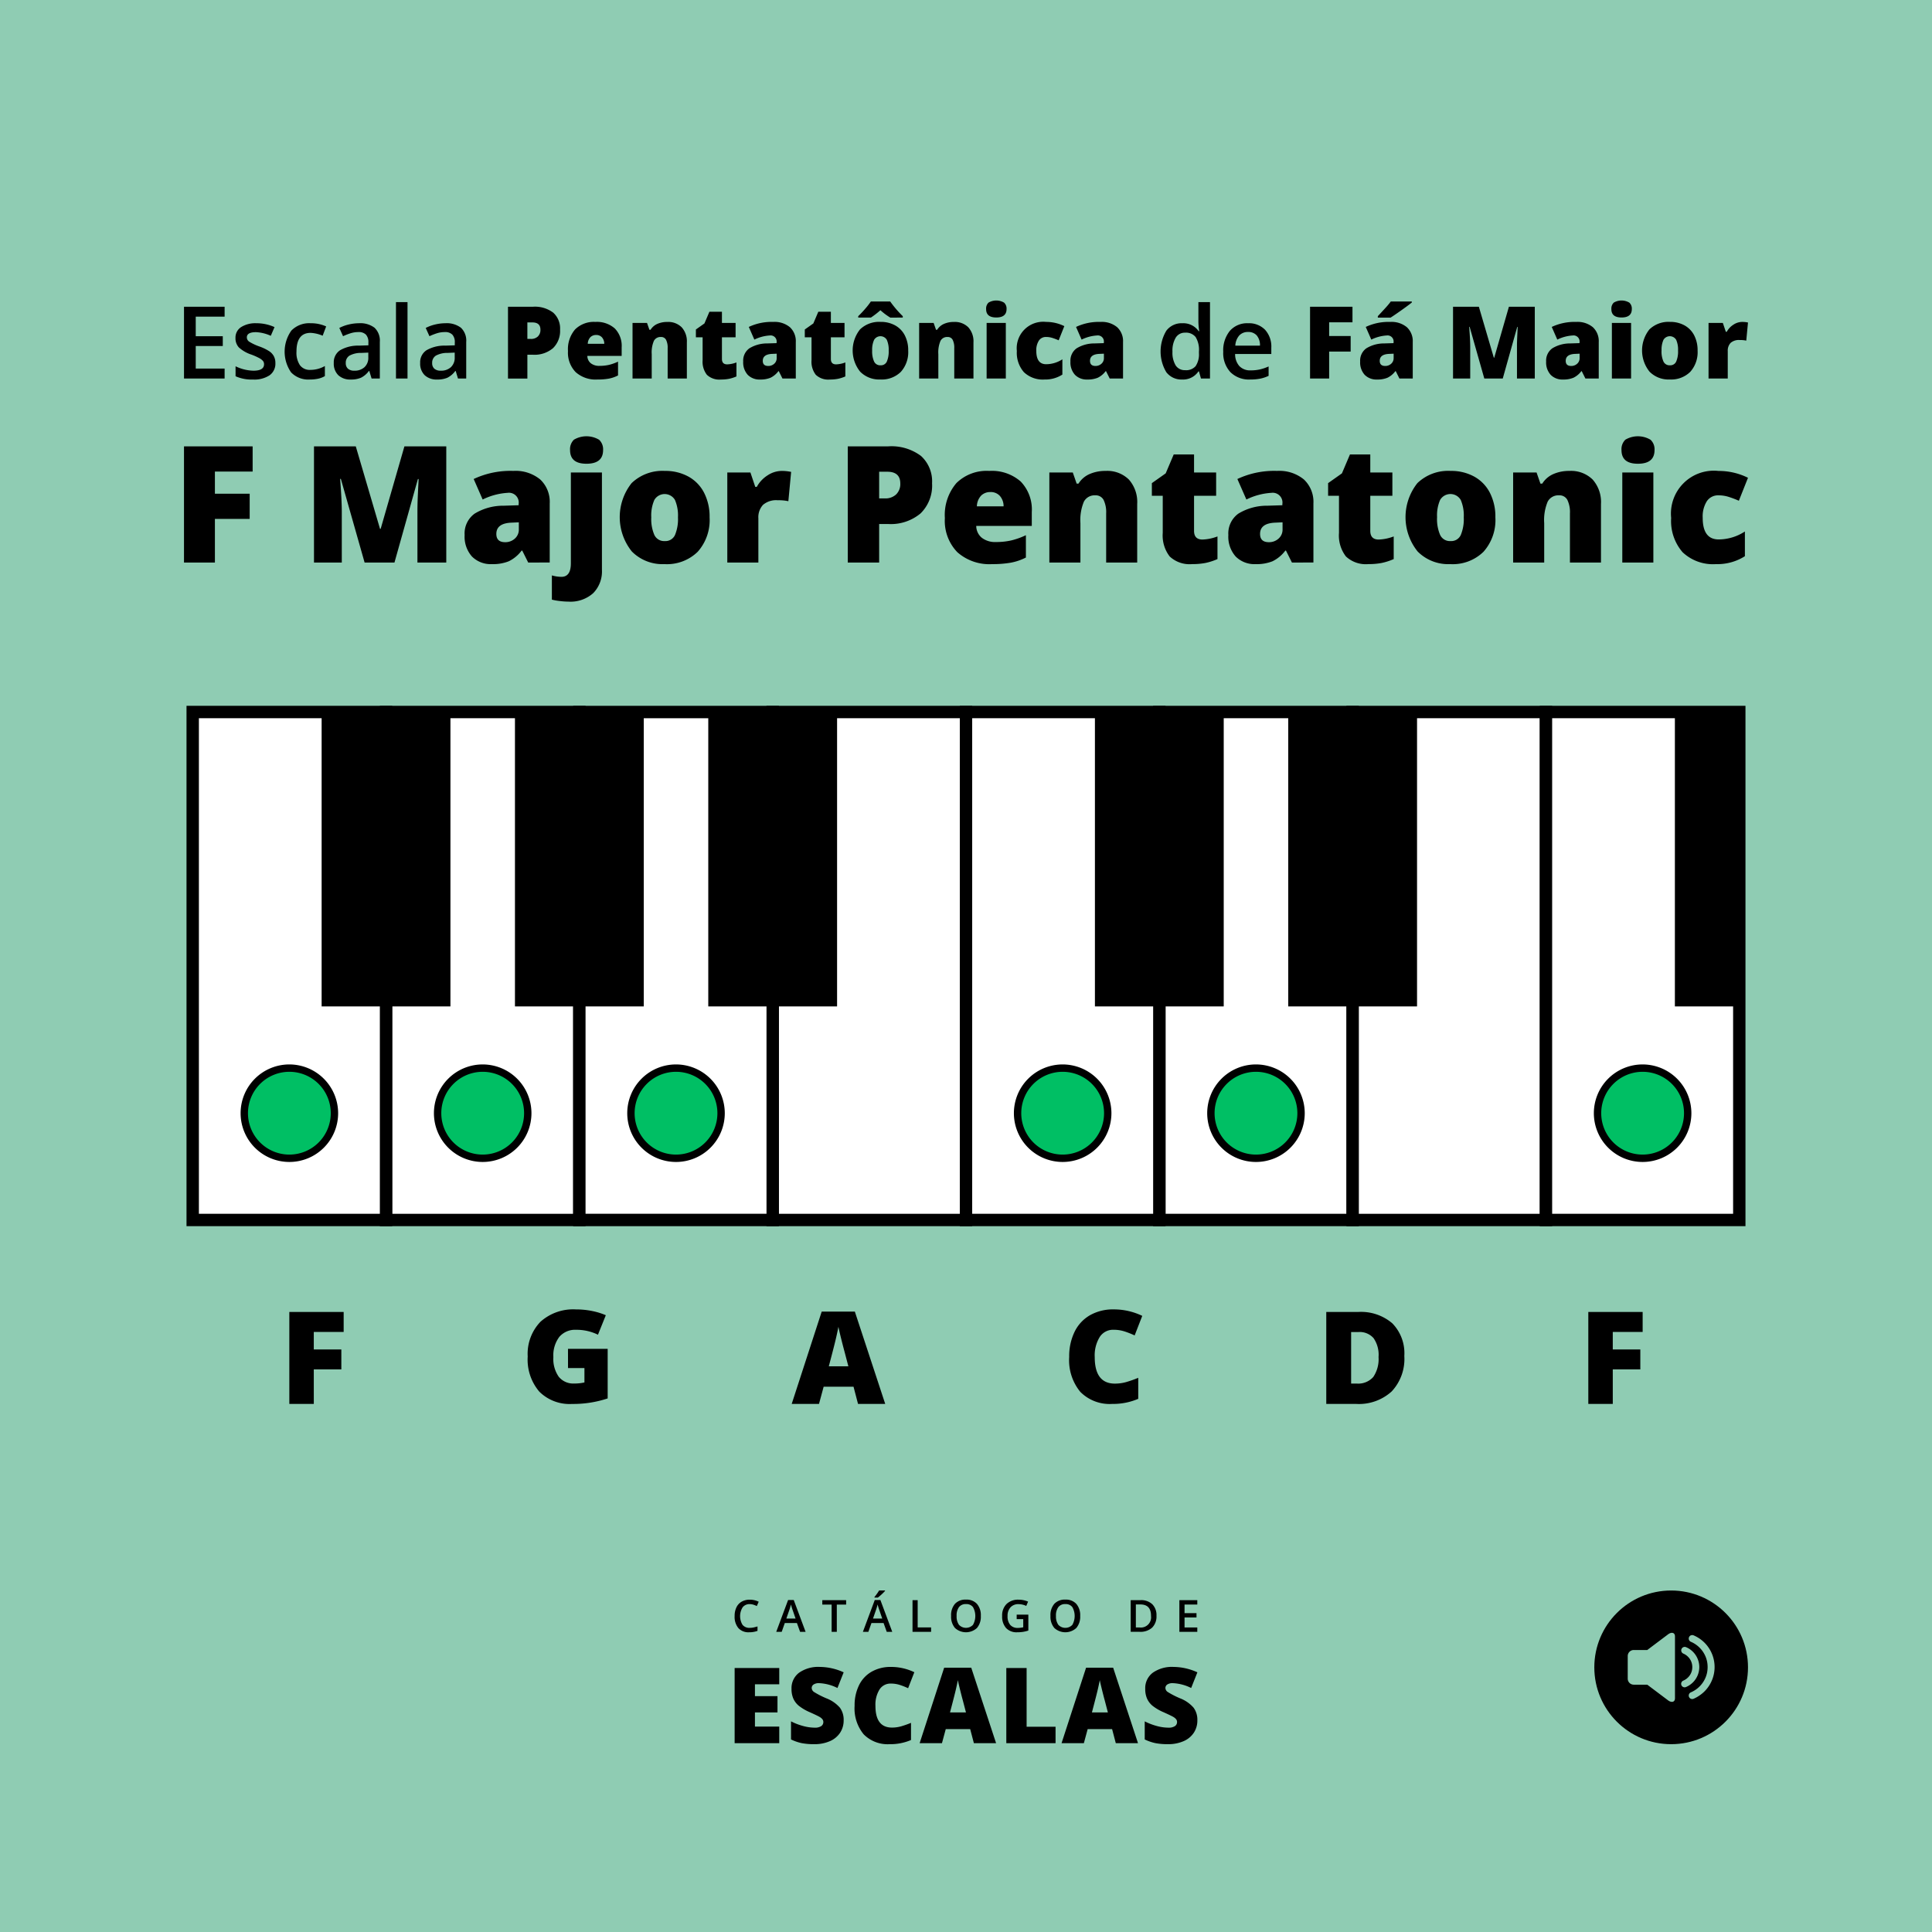 <svg xmlns="http://www.w3.org/2000/svg" width="300" height="300"><g transform="translate(-1632.898 -538.321)"><path fill="#8fccb3" d="M1632.898 538.321h300v300h-300z"/><circle cx="11.932" cy="11.932" r="11.932" transform="translate(1880.462 785.293)"/><path d="m1891.924 792.094-3.24 2.439h-2.1a.936.936 0 0 0-.933.933v3.518a.936.936 0 0 0 .933.933h2.1l3.24 2.439c.493.37 1.063.311 1.063-.332v-9.6c0-.641-.57-.701-1.063-.33ZM1895.876 802.107a.54.54 0 0 1-.419-1 4.3 4.3 0 0 0 1.875-1.548 4.214 4.214 0 0 0 .642-1.527 4.434 4.434 0 0 0 0-1.7 4.2 4.2 0 0 0-.251-.809 4.257 4.257 0 0 0-.391-.719 4.322 4.322 0 0 0-.523-.633 4.294 4.294 0 0 0-1.352-.914.54.54 0 0 1 .419-1 5.34 5.34 0 0 1 1.7 1.143 5.322 5.322 0 0 1 1.143 1.7 5.345 5.345 0 0 1-1.143 5.855 5.457 5.457 0 0 1-.8.654 5.3 5.3 0 0 1-.9.498Z" fill="#8fccb3"/><path d="M1894.71 800.278a.54.54 0 1 1-.419-.995 2.4 2.4 0 0 0 .382-.21 2.35 2.35 0 0 0 .338-.279 2.279 2.279 0 0 0 .489-.721 2.235 2.235 0 0 0 .134-.432 2.415 2.415 0 0 0 0-.907 2.214 2.214 0 0 0-.134-.432 2.316 2.316 0 0 0-1.209-1.21.54.54 0 1 1 .419-1 3.373 3.373 0 0 1 1.068.718 3.3 3.3 0 0 1 .411.5 3.384 3.384 0 0 1 .307.569 3.249 3.249 0 0 1 .2.64 3.352 3.352 0 0 1 .069.666 3.431 3.431 0 0 1-.266 1.3 3.384 3.384 0 0 1-.307.569 3.3 3.3 0 0 1-.411.5 3.372 3.372 0 0 1-.5.411 3.428 3.428 0 0 1-.571.313Z" fill="#8fccb3"/><path d="M1749.308 787.409a1.326 1.326 0 0 0-1.091.492 2.582 2.582 0 0 0-.015 2.728 1.349 1.349 0 0 0 1.106.464 2.867 2.867 0 0 0 .606-.062q.294-.063.61-.16v.69a3.7 3.7 0 0 1-1.314.219 2.1 2.1 0 0 1-1.661-.655 2.739 2.739 0 0 1-.579-1.874 3.039 3.039 0 0 1 .281-1.343 2.011 2.011 0 0 1 .813-.882 2.47 2.47 0 0 1 1.25-.307 3.1 3.1 0 0 1 1.394.317l-.29.67a4.492 4.492 0 0 0-.527-.207 1.889 1.889 0 0 0-.583-.09ZM1757.136 791.713l-.492-1.367h-1.882l-.482 1.367h-.849l1.842-4.943h.876l1.842 4.943Zm-.7-2.061-.462-1.34c-.033-.09-.08-.232-.139-.425s-.1-.334-.123-.424a7.733 7.733 0 0 1-.266.906l-.445 1.283ZM1762.838 791.713h-.805v-4.233h-1.448v-.69h3.7v.69h-1.448ZM1770.592 791.713l-.492-1.367h-1.882l-.482 1.367h-.849l1.843-4.943h.875l1.842 4.943Zm-.7-2.061-.461-1.34c-.034-.09-.081-.232-.14-.425s-.1-.334-.123-.424a7.687 7.687 0 0 1-.266.906l-.445 1.283Zm-1.209-3.257v-.084q.192-.235.4-.526c.136-.193.244-.358.322-.495h.92v.071a6.914 6.914 0 0 1-.524.53 7.434 7.434 0 0 1-.588.5ZM1774.594 791.713v-4.923h.8v4.232h2.085v.691ZM1785.2 789.244a2.692 2.692 0 0 1-.6 1.87 2.527 2.527 0 0 1-3.414 0 2.705 2.705 0 0 1-.6-1.88 2.668 2.668 0 0 1 .6-1.872 2.213 2.213 0 0 1 1.714-.654 2.169 2.169 0 0 1 1.7.664 2.687 2.687 0 0 1 .6 1.872Zm-3.758 0a2.213 2.213 0 0 0 .367 1.38 1.5 1.5 0 0 0 2.112.064l.06-.059a2.8 2.8 0 0 0 0-2.759 1.281 1.281 0 0 0-1.079-.468 1.308 1.308 0 0 0-1.093.468 2.189 2.189 0 0 0-.368 1.374ZM1790.767 789.042h1.812v2.472a5.33 5.33 0 0 1-.854.206 6.083 6.083 0 0 1-.884.06 2.218 2.218 0 0 1-1.724-.662 2.66 2.66 0 0 1-.606-1.867 2.483 2.483 0 0 1 .683-1.86 2.566 2.566 0 0 1 1.883-.672 3.652 3.652 0 0 1 1.461.3l-.283.67a2.846 2.846 0 0 0-1.2-.276 1.616 1.616 0 0 0-1.246.495 1.915 1.915 0 0 0-.457 1.354 2.018 2.018 0 0 0 .413 1.371 1.494 1.494 0 0 0 1.187.47 3.911 3.911 0 0 0 .835-.1v-1.269h-1.02ZM1800.629 789.244a2.7 2.7 0 0 1-.6 1.87 2.527 2.527 0 0 1-3.415 0 2.708 2.708 0 0 1-.6-1.88 2.668 2.668 0 0 1 .6-1.872 2.21 2.21 0 0 1 1.714-.654 2.169 2.169 0 0 1 1.7.664 2.691 2.691 0 0 1 .601 1.872Zm-3.759 0a2.214 2.214 0 0 0 .368 1.38 1.494 1.494 0 0 0 2.111.064c.021-.019.041-.039.06-.059a2.8 2.8 0 0 0 0-2.759 1.28 1.28 0 0 0-1.079-.468 1.309 1.309 0 0 0-1.093.468 2.19 2.19 0 0 0-.37 1.374ZM1812.475 789.2a2.454 2.454 0 0 1-.677 1.864 2.718 2.718 0 0 1-1.95.645h-1.377v-4.919h1.522a2.515 2.515 0 0 1 1.829.633 2.364 2.364 0 0 1 .653 1.777Zm-.848.027q0-1.769-1.654-1.768h-.7v3.573h.572a1.584 1.584 0 0 0 1.779-1.8ZM1818.814 791.713h-2.784v-4.923h2.784v.68h-1.98v1.34h1.856v.674h-1.856v1.545h1.98ZM1753.9 809h-6.928v-11.673h6.928v2.53h-3.775v1.836h3.5v2.53h-3.5v2.2h3.775ZM1763.9 805.452a3.44 3.44 0 0 1-.551 1.928 3.6 3.6 0 0 1-1.588 1.308 5.88 5.88 0 0 1-2.435.467 9.791 9.791 0 0 1-1.955-.164 7.2 7.2 0 0 1-1.644-.571v-2.809a9.393 9.393 0 0 0 1.875.722 6.987 6.987 0 0 0 1.788.259 1.737 1.737 0 0 0 1.029-.243.75.75 0 0 0 .327-.627.688.688 0 0 0-.132-.419 1.52 1.52 0 0 0-.423-.363q-.291-.183-1.552-.75a7.439 7.439 0 0 1-1.712-1.006 3.076 3.076 0 0 1-.846-1.117 3.706 3.706 0 0 1-.276-1.493 2.993 2.993 0 0 1 1.174-2.514 5.172 5.172 0 0 1 3.224-.9 9.062 9.062 0 0 1 3.7.838l-.966 2.435a7.013 7.013 0 0 0-2.825-.751 1.47 1.47 0 0 0-.894.216.652.652 0 0 0-.28.535.773.773 0 0 0 .355.614 13.53 13.53 0 0 0 1.928.99 5.325 5.325 0 0 1 2.1 1.457 3.164 3.164 0 0 1 .579 1.958ZM1771.224 799.745a2.009 2.009 0 0 0-1.756.922 4.449 4.449 0 0 0-.631 2.543q0 3.367 2.562 3.368a5.258 5.258 0 0 0 1.5-.215 15.05 15.05 0 0 0 1.46-.519v2.666a8.075 8.075 0 0 1-3.3.646 5.228 5.228 0 0 1-4.05-1.532 6.317 6.317 0 0 1-1.409-4.429 7.059 7.059 0 0 1 .682-3.184 4.873 4.873 0 0 1 1.964-2.111 5.917 5.917 0 0 1 3.013-.739 8.3 8.3 0 0 1 3.615.822l-.965 2.483a10.739 10.739 0 0 0-1.294-.511 4.507 4.507 0 0 0-1.391-.21ZM1784.122 809l-.574-2.187h-3.792l-.59 2.187h-3.466l3.807-11.717h4.206L1787.57 809Zm-1.228-4.773-.5-1.915q-.177-.637-.427-1.652t-.331-1.452q-.072.406-.284 1.34t-.938 3.68ZM1789.158 809v-11.673h3.153v9.123h4.493V809ZM1806.158 809l-.574-2.187h-3.792L1801.2 809h-3.464l3.807-11.717h4.206l3.858 11.717Zm-1.228-4.773-.5-1.915q-.177-.637-.427-1.652t-.331-1.452q-.072.406-.284 1.34t-.937 3.68ZM1818.824 805.452a3.439 3.439 0 0 1-.551 1.928 3.6 3.6 0 0 1-1.588 1.308 5.88 5.88 0 0 1-2.435.467 9.784 9.784 0 0 1-1.955-.164 7.2 7.2 0 0 1-1.644-.571v-2.809a9.39 9.39 0 0 0 1.875.722 6.941 6.941 0 0 0 1.788.259 1.735 1.735 0 0 0 1.029-.243.748.748 0 0 0 .327-.627.688.688 0 0 0-.132-.419 1.518 1.518 0 0 0-.423-.363q-.291-.183-1.552-.75a7.475 7.475 0 0 1-1.712-1.006 3.088 3.088 0 0 1-.846-1.117 3.7 3.7 0 0 1-.275-1.493 2.99 2.99 0 0 1 1.173-2.514 5.173 5.173 0 0 1 3.224-.9 9.059 9.059 0 0 1 3.7.838l-.966 2.435a7.009 7.009 0 0 0-2.825-.751 1.478 1.478 0 0 0-.894.216.652.652 0 0 0-.28.535.771.771 0 0 0 .356.614 13.52 13.52 0 0 0 1.927.99 5.323 5.323 0 0 1 2.095 1.457 3.163 3.163 0 0 1 .584 1.958ZM1681.625 756.321h-3.8v-14.278h8.437v3.1h-4.639v2.725h4.278v3.095h-4.278ZM1721.095 747.766h6.162v7.7a16.907 16.907 0 0 1-5.517.86 6.668 6.668 0 0 1-5.1-1.914 7.665 7.665 0 0 1-1.8-5.459 7.172 7.172 0 0 1 1.973-5.381 7.586 7.586 0 0 1 5.527-1.924 12.266 12.266 0 0 1 2.545.254 10.677 10.677 0 0 1 2.084.645l-1.22 3.027a7.551 7.551 0 0 0-3.389-.762 3.223 3.223 0 0 0-2.612 1.1 4.747 4.747 0 0 0-.923 3.139 4.811 4.811 0 0 0 .835 3.052 2.9 2.9 0 0 0 2.407 1.05 7.051 7.051 0 0 0 1.582-.166v-2.236h-2.549ZM1766.132 756.321l-.7-2.676h-4.638l-.723 2.676h-4.238l4.658-14.336h5.146l4.717 14.336Zm-1.5-5.84-.616-2.344q-.214-.78-.522-2.021t-.405-1.778q-.088.5-.347 1.641t-1.147 4.5ZM1805.806 744.807a2.46 2.46 0 0 0-2.148 1.128 5.45 5.45 0 0 0-.771 3.11q0 4.122 3.134 4.122a6.411 6.411 0 0 0 1.836-.264 18.24 18.24 0 0 0 1.787-.635v3.262a9.9 9.9 0 0 1-4.043.791 6.4 6.4 0 0 1-4.956-1.875 7.735 7.735 0 0 1-1.723-5.42 8.644 8.644 0 0 1 .835-3.9 5.978 5.978 0 0 1 2.4-2.583 7.257 7.257 0 0 1 3.687-.9 10.146 10.146 0 0 1 4.423 1.006l-1.181 3.037a13.382 13.382 0 0 0-1.582-.625 5.544 5.544 0 0 0-1.698-.254ZM1850.96 748.879a7.375 7.375 0 0 1-1.968 5.508 7.558 7.558 0 0 1-5.532 1.934h-4.619v-14.278h4.941a7.455 7.455 0 0 1 5.308 1.758 6.637 6.637 0 0 1 1.87 5.078Zm-4 .137a4.543 4.543 0 0 0-.776-2.91 2.874 2.874 0 0 0-2.359-.947h-1.125v8h.86a3.111 3.111 0 0 0 2.578-1.021 4.928 4.928 0 0 0 .818-3.122ZM1883.33 756.321h-3.8v-14.278h8.438v3.1h-4.639v2.725h4.278v3.095h-4.278Z"/><path fill="#fff" d="M1692.841 648.883h30.019v78.874h-30.019z"/><path d="M1723.821 728.719h-31.941v-80.8h31.941ZM1693.8 726.8h28.1v-76.955h-28.1Z"/><path fill="#fff" d="M1812.917 648.883h30.019v78.874h-30.019z"/><path d="M1843.9 728.719h-31.94v-80.8h31.94Zm-30.018-1.922h28.1v-76.952h-28.1Z"/><path fill="#fff" d="M1842.935 648.883h30.019v78.874h-30.019z"/><path d="M1873.915 728.719h-31.941v-80.8h31.941ZM1843.9 726.8h28.1v-76.955h-28.1Z"/><path fill="#fff" d="M1662.823 648.883h30.019v78.874h-30.019z"/><path d="M1693.8 728.719h-31.94v-80.8h31.94Zm-30.018-1.922h28.1v-76.952h-28.1Z"/><path fill="#fff" d="M1752.879 648.883h30.019v78.874h-30.019z"/><path d="M1783.859 728.719h-31.941v-80.8h31.941Zm-30.019-1.919h28.1v-76.955h-28.1Z"/><path fill="#fff" d="M1722.86 648.883h30.019v78.874h-30.019z"/><path d="M1753.84 728.719h-31.94v-80.8h31.941Zm-30.019-1.922h28.1v-76.952h-28.1Z"/><path fill="#fff" d="M1782.898 648.883h30.019v78.874h-30.019z"/><path d="M1813.878 728.719h-31.941v-80.8h31.941Zm-30.019-1.922h28.1v-76.952h-28.1Z"/><path d="M1802.917 648.883h20v45.714h-20zM1832.935 648.883h20v45.714h-20zM1682.841 648.883h20v45.714h-20zM1712.86 648.883h20v45.714h-20zM1742.879 648.883h20v45.714h-20z"/><path fill="#fff" d="M1872.954 648.883h30.019v78.874h-30.019z"/><path d="M1903.934 728.719h-31.941v-80.8h31.941Zm-30.019-1.922h28.1v-76.952h-28.1Z"/><path d="M1892.973 648.883h10v45.714h-10z"/><circle cx="7" cy="7" r="7" transform="translate(1670.832 704.178)" fill="#00bf64"/><path d="M1677.832 704.749a6.428 6.428 0 1 1-6.429 6.429 6.428 6.428 0 0 1 6.429-6.429m0-1.143a7.572 7.572 0 1 0 7.571 7.572 7.581 7.581 0 0 0-7.571-7.572Z"/><circle cx="7" cy="7" r="7" transform="translate(1700.851 704.178)" fill="#00bf64"/><path d="M1707.851 704.749a6.428 6.428 0 1 1-6.429 6.429 6.428 6.428 0 0 1 6.429-6.429m0-1.143a7.572 7.572 0 1 0 7.571 7.572 7.581 7.581 0 0 0-7.571-7.572Z"/><circle cx="7" cy="7" r="7" transform="translate(1730.87 704.178)" fill="#00bf64"/><path d="M1737.869 704.749a6.428 6.428 0 1 1-6.428 6.429 6.428 6.428 0 0 1 6.428-6.429m0-1.143a7.572 7.572 0 1 0 7.572 7.572 7.581 7.581 0 0 0-7.572-7.572Z"/><circle cx="7" cy="7" r="7" transform="translate(1790.907 704.178)" fill="#00bf64"/><path d="M1797.907 704.749a6.428 6.428 0 1 1-6.428 6.429 6.429 6.429 0 0 1 6.428-6.429m0-1.143a7.572 7.572 0 1 0 7.572 7.572 7.58 7.58 0 0 0-7.572-7.572Z"/><circle cx="7" cy="7" r="7" transform="translate(1820.926 704.178)" fill="#00bf64"/><path d="M1827.926 704.749a6.428 6.428 0 1 1-6.429 6.429 6.428 6.428 0 0 1 6.429-6.429m0-1.143a7.572 7.572 0 1 0 7.571 7.572 7.581 7.581 0 0 0-7.571-7.572Z"/><circle cx="7" cy="7" r="7" transform="translate(1880.964 704.178)" fill="#00bf64"/><path d="M1887.964 704.749a6.428 6.428 0 1 1-6.429 6.429 6.428 6.428 0 0 1 6.429-6.429m0-1.143a7.572 7.572 0 1 0 7.571 7.572 7.581 7.581 0 0 0-7.571-7.572ZM1667.776 597.1h-6.305v-11.148h6.305v1.54h-4.483v3.035h4.2v1.524h-4.2v3.5h4.483ZM1675.66 594.7a2.206 2.206 0 0 1-.9 1.895 4.306 4.306 0 0 1-2.577.66 6.1 6.1 0 0 1-2.707-.511v-1.548a6.656 6.656 0 0 0 2.768.686q1.655 0 1.655-1a.794.794 0 0 0-.183-.534 2.18 2.18 0 0 0-.6-.442 10.4 10.4 0 0 0-1.166-.518 5.38 5.38 0 0 1-1.971-1.129 2.089 2.089 0 0 1-.515-1.464 1.923 1.923 0 0 1 .873-1.681 4.144 4.144 0 0 1 2.375-.6 6.74 6.74 0 0 1 2.814.6l-.58 1.35a6.245 6.245 0 0 0-2.3-.565q-1.417 0-1.418.809a.813.813 0 0 0 .37.671 8.179 8.179 0 0 0 1.612.754 7.4 7.4 0 0 1 1.518.74 2.21 2.21 0 0 1 .7.774 2.234 2.234 0 0 1 .232 1.053ZM1681 597.252a3.692 3.692 0 0 1-2.909-1.118 5.659 5.659 0 0 1 .046-6.476 3.858 3.858 0 0 1 3.008-1.144 5.64 5.64 0 0 1 2.4.495l-.545 1.441a5.439 5.439 0 0 0-1.875-.442q-2.188 0-2.189 2.905a3.475 3.475 0 0 0 .546 2.131 1.886 1.886 0 0 0 1.6.713 4.573 4.573 0 0 0 2.264-.6v1.563a3.53 3.53 0 0 1-1.025.4 6.114 6.114 0 0 1-1.321.132ZM1690.6 597.1l-.359-1.174h-.061a3.443 3.443 0 0 1-1.227 1.048 3.877 3.877 0 0 1-1.586.279 2.681 2.681 0 0 1-1.94-.672 2.51 2.51 0 0 1-.7-1.9 2.23 2.23 0 0 1 .968-1.967 5.58 5.58 0 0 1 2.951-.724l1.456-.046v-.45a1.709 1.709 0 0 0-.377-1.209 1.544 1.544 0 0 0-1.171-.4 4.042 4.042 0 0 0-1.242.191 9.316 9.316 0 0 0-1.144.45l-.58-1.281a6.277 6.277 0 0 1 1.5-.546 6.948 6.948 0 0 1 1.541-.186 3.65 3.65 0 0 1 2.428.7 2.748 2.748 0 0 1 .82 2.2v5.68Zm-2.669-1.22a2.221 2.221 0 0 0 1.567-.545 1.975 1.975 0 0 0 .591-1.529v-.732l-1.083.046a3.7 3.7 0 0 0-1.841.423 1.286 1.286 0 0 0-.576 1.155 1.125 1.125 0 0 0 .336.873 1.439 1.439 0 0 0 1.01.308ZM1696.177 597.1h-1.792v-11.865h1.792ZM1704.015 597.1l-.358-1.174h-.061a3.453 3.453 0 0 1-1.228 1.048 3.871 3.871 0 0 1-1.586.279 2.681 2.681 0 0 1-1.94-.672 2.51 2.51 0 0 1-.7-1.9 2.228 2.228 0 0 1 .969-1.967 5.576 5.576 0 0 1 2.95-.724l1.457-.046v-.45a1.7 1.7 0 0 0-.378-1.209 1.541 1.541 0 0 0-1.17-.4 4.053 4.053 0 0 0-1.243.191 9.441 9.441 0 0 0-1.144.45l-.579-1.281a6.261 6.261 0 0 1 1.5-.546 6.937 6.937 0 0 1 1.54-.186 3.653 3.653 0 0 1 2.429.7 2.748 2.748 0 0 1 .819 2.2v5.68Zm-2.668-1.22a2.223 2.223 0 0 0 1.567-.545 1.979 1.979 0 0 0 .591-1.529v-.732l-1.083.046a3.709 3.709 0 0 0-1.842.423 1.288 1.288 0 0 0-.575 1.155 1.125 1.125 0 0 0 .335.873 1.442 1.442 0 0 0 1.007.308ZM1719.866 589.5a3.733 3.733 0 0 1-1.1 2.886 4.444 4.444 0 0 1-3.13 1.018h-.847v3.7h-3.011v-11.152h3.858a4.713 4.713 0 0 1 3.171.923 3.288 3.288 0 0 1 1.059 2.625Zm-5.078 1.449h.549a1.5 1.5 0 0 0 1.079-.381 1.384 1.384 0 0 0 .4-1.052q0-1.129-1.251-1.129h-.778ZM1725.638 597.252a4.638 4.638 0 0 1-3.351-1.148 4.319 4.319 0 0 1-1.193-3.267 4.709 4.709 0 0 1 1.1-3.359 4.136 4.136 0 0 1 3.157-1.17 4.185 4.185 0 0 1 3.015 1.018 3.868 3.868 0 0 1 1.064 2.931v1.327h-5.329a1.479 1.479 0 0 0 .529 1.136 2.074 2.074 0 0 0 1.361.412 6.573 6.573 0 0 0 1.445-.149 7.15 7.15 0 0 0 1.43-.507v2.142a5.217 5.217 0 0 1-1.449.5 9.973 9.973 0 0 1-1.779.134Zm-.175-6.916a1.24 1.24 0 0 0-.881.332 1.56 1.56 0 0 0-.416 1.041h2.562a1.486 1.486 0 0 0-.354-1 1.172 1.172 0 0 0-.911-.373ZM1736.572 597.1v-4.712a2.705 2.705 0 0 0-.248-1.3.847.847 0 0 0-.8-.438 1.151 1.151 0 0 0-1.09.6 4.554 4.554 0 0 0-.336 2.066v3.784h-2.981v-8.638h2.249l.374 1.067h.175a2.357 2.357 0 0 1 1.056-.915 3.738 3.738 0 0 1 1.552-.3 2.944 2.944 0 0 1 2.23.831 3.247 3.247 0 0 1 .8 2.341v5.614ZM1745.812 594.9a4.441 4.441 0 0 0 1.441-.3v2.173a5.87 5.87 0 0 1-1.147.37 6.546 6.546 0 0 1-1.277.111 2.794 2.794 0 0 1-2.166-.736 3.3 3.3 0 0 1-.663-2.261v-3.561h-1.045v-1.212l1.327-.938.77-1.814H1745v1.731h2.12v2.233H1745v3.363q0 .841.812.841ZM1754.4 597.1l-.572-1.144h-.06a3.391 3.391 0 0 1-1.228 1.022 4.055 4.055 0 0 1-1.616.275 2.537 2.537 0 0 1-1.922-.733 2.857 2.857 0 0 1-.7-2.058 2.343 2.343 0 0 1 .96-2.055 5.265 5.265 0 0 1 2.783-.759l1.442-.045v-.122a.937.937 0 0 0-1.053-1.068 6.289 6.289 0 0 0-2.4.641l-.862-1.967a8.278 8.278 0 0 1 3.812-.778 3.707 3.707 0 0 1 2.574.823 2.947 2.947 0 0 1 .911 2.3v5.668Zm-2.211-1.952a1.345 1.345 0 0 0 .927-.343 1.141 1.141 0 0 0 .385-.892v-.671l-.687.03q-1.472.054-1.471 1.083-.003.792.843.792ZM1762.723 594.9a4.439 4.439 0 0 0 1.441-.3v2.173a5.869 5.869 0 0 1-1.147.37 6.546 6.546 0 0 1-1.277.111 2.794 2.794 0 0 1-2.166-.736 3.3 3.3 0 0 1-.663-2.261v-3.561h-1.045v-1.212l1.327-.938.77-1.814h1.952v1.731h2.12v2.233h-2.12v3.363q0 .841.808.841ZM1773.924 592.761a4.572 4.572 0 0 1-1.14 3.3 4.221 4.221 0 0 1-3.191 1.186 4.136 4.136 0 0 1-3.13-1.213 5.249 5.249 0 0 1-.023-6.561 4.26 4.26 0 0 1 3.2-1.17 4.557 4.557 0 0 1 2.249.541 3.7 3.7 0 0 1 1.506 1.552 5.013 5.013 0 0 1 .529 2.365Zm-2.783-5.124a10.051 10.051 0 0 1-1.533-1.144 13.607 13.607 0 0 1-1.479 1.144h-1.967v-.221a15.051 15.051 0 0 0 1.1-1.167 11.5 11.5 0 0 0 .865-1.113h3a16.661 16.661 0 0 0 1.952 2.28v.221Zm-2.814 5.124a3.823 3.823 0 0 0 .3 1.7 1.032 1.032 0 0 0 1 .583 1 1 0 0 0 .98-.583 3.965 3.965 0 0 0 .286-1.7 3.759 3.759 0 0 0-.29-1.67 1.148 1.148 0 0 0-1.974 0 3.675 3.675 0 0 0-.302 1.67ZM1781.075 597.1v-4.712a2.707 2.707 0 0 0-.247-1.3.848.848 0 0 0-.8-.438 1.151 1.151 0 0 0-1.09.6 4.554 4.554 0 0 0-.336 2.066v3.784h-2.981v-8.638h2.249l.374 1.067h.175a2.356 2.356 0 0 1 1.056-.915 3.737 3.737 0 0 1 1.552-.3 2.944 2.944 0 0 1 2.23.831 3.247 3.247 0 0 1 .8 2.341v5.614ZM1786.024 586.31a1.257 1.257 0 0 1 .373-1 2.369 2.369 0 0 1 2.417.007 1.251 1.251 0 0 1 .381.991q0 1.313-1.593 1.312t-1.578-1.31Zm3.057 10.789h-2.981v-8.638h2.981ZM1795.1 597.252a4.246 4.246 0 0 1-3.214-1.144 4.572 4.572 0 0 1-1.094-3.286 4.115 4.115 0 0 1 4.544-4.514 6.305 6.305 0 0 1 2.829.656l-.877 2.2a9.7 9.7 0 0 0-1-.377 3.22 3.22 0 0 0-.953-.141 1.29 1.29 0 0 0-1.121.564 2.745 2.745 0 0 0-.4 1.593q0 2.074 1.532 2.074a4.644 4.644 0 0 0 2.517-.762v2.371a4.9 4.9 0 0 1-2.763.766ZM1805.214 597.1l-.572-1.144h-.06a3.391 3.391 0 0 1-1.228 1.022 4.055 4.055 0 0 1-1.616.275 2.537 2.537 0 0 1-1.922-.733 2.857 2.857 0 0 1-.7-2.058 2.343 2.343 0 0 1 .96-2.055 5.265 5.265 0 0 1 2.783-.759l1.441-.045v-.122a.937.937 0 0 0-1.052-1.068 6.289 6.289 0 0 0-2.4.641l-.862-1.967a8.278 8.278 0 0 1 3.812-.778 3.707 3.707 0 0 1 2.574.823 2.947 2.947 0 0 1 .911 2.3v5.668Zm-2.214-1.953a1.345 1.345 0 0 0 .927-.343 1.141 1.141 0 0 0 .385-.892v-.671l-.687.03q-1.472.054-1.471 1.083.003.793.846.793ZM1816.46 597.252a2.936 2.936 0 0 1-2.462-1.144 6.265 6.265 0 0 1 .011-6.439 2.964 2.964 0 0 1 2.482-1.155 2.906 2.906 0 0 1 2.531 1.227h.092a10.628 10.628 0 0 1-.13-1.433v-3.073h1.8V597.1h-1.4l-.312-1.106h-.084a2.866 2.866 0 0 1-2.528 1.258Zm.481-1.449a1.948 1.948 0 0 0 1.608-.621 3.269 3.269 0 0 0 .519-2.017v-.252a3.775 3.775 0 0 0-.519-2.264 1.92 1.92 0 0 0-1.624-.671 1.648 1.648 0 0 0-1.456.766 3.923 3.923 0 0 0-.511 2.184 3.823 3.823 0 0 0 .5 2.139 1.672 1.672 0 0 0 1.483.733ZM1827.028 597.252a4.08 4.08 0 0 1-3.077-1.148 4.357 4.357 0 0 1-1.109-3.16 4.782 4.782 0 0 1 1.029-3.249 3.559 3.559 0 0 1 2.829-1.181 3.476 3.476 0 0 1 2.638 1.014 3.877 3.877 0 0 1 .968 2.791v.968h-5.619a2.768 2.768 0 0 0 .664 1.887 2.31 2.31 0 0 0 1.761.659 6.505 6.505 0 0 0 1.391-.141 7.249 7.249 0 0 0 1.384-.469v1.457a5.535 5.535 0 0 1-1.327.442 8.163 8.163 0 0 1-1.532.13Zm-.328-7.381a1.8 1.8 0 0 0-1.369.541 2.587 2.587 0 0 0-.614 1.579h3.828a2.338 2.338 0 0 0-.5-1.583 1.722 1.722 0 0 0-1.345-.537ZM1839.288 597.1h-2.966v-11.148h6.588v2.417h-3.622v2.131h3.34v2.417h-3.34ZM1850.2 597.1l-.571-1.144h-.061a3.392 3.392 0 0 1-1.228 1.022 4.055 4.055 0 0 1-1.616.275 2.537 2.537 0 0 1-1.922-.733 2.857 2.857 0 0 1-.7-2.058 2.341 2.341 0 0 1 .961-2.055 5.258 5.258 0 0 1 2.782-.759l1.442-.045v-.122a.937.937 0 0 0-1.053-1.068 6.289 6.289 0 0 0-2.4.641l-.862-1.967a8.278 8.278 0 0 1 3.812-.778 3.705 3.705 0 0 1 2.574.823 2.947 2.947 0 0 1 .911 2.3v5.668Zm-3.354-9.462v-.221q1.174-1.258 1.49-1.624t.523-.656h3.263v.16q-.61.489-1.678 1.243t-1.616 1.1Zm1.143 7.51a1.345 1.345 0 0 0 .927-.343 1.141 1.141 0 0 0 .385-.892v-.671l-.686.03q-1.472.054-1.472 1.083-.002.792.844.792ZM1863.381 597.1l-2.279-8.029h-.069q.161 2.052.16 3.187v4.842h-2.668v-11.148h4.01l2.325 7.914h.061l2.28-7.914h4.018V597.1h-2.767v-4.887c0-.255 0-.537.011-.847s.042-1.07.1-2.279h-.069l-2.249 8.013ZM1879.08 597.1l-.572-1.144h-.061a3.383 3.383 0 0 1-1.228 1.022 4.048 4.048 0 0 1-1.616.275 2.535 2.535 0 0 1-1.921-.733 2.853 2.853 0 0 1-.7-2.058 2.344 2.344 0 0 1 .961-2.055 5.262 5.262 0 0 1 2.783-.759l1.441-.045v-.122a.937.937 0 0 0-1.052-1.068 6.3 6.3 0 0 0-2.4.641l-.862-1.967a8.285 8.285 0 0 1 3.813-.778 3.7 3.7 0 0 1 2.573.823 2.947 2.947 0 0 1 .911 2.3v5.668Zm-2.211-1.952a1.343 1.343 0 0 0 .926-.343 1.138 1.138 0 0 0 .385-.892v-.671l-.686.03q-1.472.054-1.472 1.083 0 .792.847.792ZM1883.113 586.31a1.258 1.258 0 0 1 .374-1 2.369 2.369 0 0 1 2.417.007 1.251 1.251 0 0 1 .381.991q0 1.313-1.593 1.312t-1.579-1.31Zm3.058 10.789h-2.981v-8.638h2.981ZM1896.5 592.761a4.572 4.572 0 0 1-1.14 3.3 4.221 4.221 0 0 1-3.191 1.186 4.136 4.136 0 0 1-3.13-1.213 5.249 5.249 0 0 1-.023-6.561 4.26 4.26 0 0 1 3.2-1.17 4.558 4.558 0 0 1 2.249.541 3.7 3.7 0 0 1 1.506 1.552 5.013 5.013 0 0 1 .529 2.365Zm-5.6 0a3.837 3.837 0 0 0 .3 1.7 1.033 1.033 0 0 0 1 .583 1 1 0 0 0 .979-.583 3.965 3.965 0 0 0 .286-1.7 3.775 3.775 0 0 0-.289-1.67 1.149 1.149 0 0 0-1.975 0 3.688 3.688 0 0 0-.296 1.67ZM1903.417 588.308a4.286 4.286 0 0 1 .74.061l.168.03-.267 2.814a4.379 4.379 0 0 0-1.014-.092 1.936 1.936 0 0 0-1.419.446 1.753 1.753 0 0 0-.442 1.285v4.248h-2.983v-8.638h2.219l.465 1.38h.145a2.98 2.98 0 0 1 1.041-1.11 2.488 2.488 0 0 1 1.347-.424ZM1666.269 625.67h-4.8v-18.037h10.659v3.911h-5.86v3.442h5.4v3.914h-5.4ZM1689.513 625.67l-3.689-12.991h-.111q.259 3.318.259 5.157v7.834h-4.318v-18.037h6.49l3.763 12.806h.1l3.688-12.806h6.5v18.037h-4.478v-7.908q0-.617.018-1.37t.167-3.689h-.111l-3.64 12.967ZM1714.917 625.67l-.925-1.85h-.1a5.491 5.491 0 0 1-1.987 1.653 6.56 6.56 0 0 1-2.615.444 4.1 4.1 0 0 1-3.109-1.184 4.62 4.62 0 0 1-1.135-3.332 3.788 3.788 0 0 1 1.554-3.324 8.506 8.506 0 0 1 4.5-1.228l2.332-.074v-.2a1.516 1.516 0 0 0-1.7-1.727 10.166 10.166 0 0 0-3.887 1.037l-1.394-3.184a13.423 13.423 0 0 1 6.169-1.258 6 6 0 0 1 4.164 1.332 4.767 4.767 0 0 1 1.474 3.726v9.167Zm-3.578-3.158a2.177 2.177 0 0 0 1.5-.555 1.845 1.845 0 0 0 .623-1.444v-1.086l-1.11.05q-2.382.086-2.382 1.752-.001 1.282 1.369 1.283ZM1721.184 631.741a11.526 11.526 0 0 1-1.363-.093 9.147 9.147 0 0 1-1.228-.216v-3.763a5.488 5.488 0 0 0 1.481.222q1.467 0 1.468-2.1v-14.1h4.824V626.8a4.814 4.814 0 0 1-1.351 3.621 5.266 5.266 0 0 1-3.831 1.32Zm.234-23.529a2.04 2.04 0 0 1 .6-1.616 3.835 3.835 0 0 1 3.911.012 2.027 2.027 0 0 1 .617 1.6q0 2.123-2.578 2.122-2.549.004-2.55-2.118ZM1743.084 618.65a7.4 7.4 0 0 1-1.845 5.348 6.823 6.823 0 0 1-5.163 1.919 6.689 6.689 0 0 1-5.065-1.962 8.5 8.5 0 0 1-.037-10.616 6.891 6.891 0 0 1 5.176-1.894 7.383 7.383 0 0 1 3.64.876 5.985 5.985 0 0 1 2.436 2.511 8.1 8.1 0 0 1 .858 3.818Zm-9.056 0a6.2 6.2 0 0 0 .481 2.745 1.672 1.672 0 0 0 1.616.944 1.626 1.626 0 0 0 1.586-.944 6.433 6.433 0 0 0 .462-2.745 6.1 6.1 0 0 0-.469-2.7 1.857 1.857 0 0 0-3.195-.006 5.952 5.952 0 0 0-.481 2.706ZM1754.274 611.445a6.956 6.956 0 0 1 1.2.1l.271.049-.431 4.553a7.083 7.083 0 0 0-1.641-.148 3.128 3.128 0 0 0-2.3.721 2.83 2.83 0 0 0-.716 2.079v6.872h-4.824v-13.979h3.59l.753 2.233h.235a4.826 4.826 0 0 1 1.684-1.795 4.023 4.023 0 0 1 2.179-.685ZM1777.629 613.37a6.041 6.041 0 0 1-1.782 4.669 7.194 7.194 0 0 1-5.065 1.648h-1.369v5.983h-4.874v-18.037h6.243a7.636 7.636 0 0 1 5.133 1.492 5.328 5.328 0 0 1 1.714 4.245Zm-8.216 2.344h.888a2.429 2.429 0 0 0 1.746-.617 2.242 2.242 0 0 0 .647-1.7q0-1.825-2.023-1.826h-1.258ZM1786.969 625.917a7.5 7.5 0 0 1-5.422-1.857 6.989 6.989 0 0 1-1.931-5.286 7.614 7.614 0 0 1 1.789-5.435 6.686 6.686 0 0 1 5.108-1.894 6.776 6.776 0 0 1 4.879 1.647 6.257 6.257 0 0 1 1.722 4.744v2.147h-8.625a2.392 2.392 0 0 0 .858 1.838 3.36 3.36 0 0 0 2.2.666 10.658 10.658 0 0 0 2.338-.24 11.622 11.622 0 0 0 2.314-.821v3.467a8.506 8.506 0 0 1-2.345.8 16.221 16.221 0 0 1-2.885.224Zm-.283-11.19a2 2 0 0 0-1.425.537 2.517 2.517 0 0 0-.673 1.684h4.146a2.41 2.41 0 0 0-.574-1.617 1.894 1.894 0 0 0-1.474-.604ZM1804.662 625.67v-7.624a4.379 4.379 0 0 0-.4-2.1 1.372 1.372 0 0 0-1.29-.709 1.867 1.867 0 0 0-1.764.974 7.385 7.385 0 0 0-.543 3.344v6.119h-4.824v-13.982h3.64l.6 1.727h.284a3.822 3.822 0 0 1 1.709-1.481 6.051 6.051 0 0 1 2.51-.493 4.76 4.76 0 0 1 3.609 1.345 5.253 5.253 0 0 1 1.289 3.787v9.093ZM1819.615 622.1a7.179 7.179 0 0 0 2.332-.482v3.517a9.459 9.459 0 0 1-1.857.6 10.525 10.525 0 0 1-2.067.179 4.511 4.511 0 0 1-3.5-1.191 5.326 5.326 0 0 1-1.074-3.658v-5.761h-1.69v-1.962l2.147-1.518 1.246-2.936h3.158v2.8h3.43v3.615h-3.43v5.441q-.003 1.356 1.305 1.356ZM1833.507 625.67l-.925-1.85h-.1a5.5 5.5 0 0 1-1.986 1.653 6.569 6.569 0 0 1-2.616.444 4.105 4.105 0 0 1-3.109-1.184 4.62 4.62 0 0 1-1.135-3.332 3.786 3.786 0 0 1 1.555-3.324 8.5 8.5 0 0 1 4.5-1.228l2.332-.074v-.2a1.516 1.516 0 0 0-1.7-1.727 10.163 10.163 0 0 0-3.886 1.037l-1.4-3.184a13.424 13.424 0 0 1 6.169-1.258 5.994 5.994 0 0 1 4.164 1.332 4.768 4.768 0 0 1 1.475 3.726v9.167Zm-3.578-3.158a2.175 2.175 0 0 0 1.5-.555 1.845 1.845 0 0 0 .623-1.444v-1.086l-1.11.05q-2.382.086-2.381 1.752-.001 1.282 1.368 1.283ZM1846.98 622.1a7.174 7.174 0 0 0 2.332-.482v3.517a9.459 9.459 0 0 1-1.857.6 10.522 10.522 0 0 1-2.066.179 4.512 4.512 0 0 1-3.5-1.191 5.326 5.326 0 0 1-1.074-3.658v-5.761h-1.69v-1.962l2.147-1.518 1.246-2.936h3.158v2.8h3.43v3.615h-3.43v5.441q-.004 1.356 1.304 1.356ZM1865.1 618.65a7.4 7.4 0 0 1-1.845 5.348 6.82 6.82 0 0 1-5.163 1.919 6.691 6.691 0 0 1-5.065-1.962 8.5 8.5 0 0 1-.037-10.616 6.891 6.891 0 0 1 5.176-1.894 7.38 7.38 0 0 1 3.64.876 5.981 5.981 0 0 1 2.437 2.511 8.11 8.11 0 0 1 .857 3.818Zm-9.056 0a6.2 6.2 0 0 0 .481 2.745 1.674 1.674 0 0 0 1.617.944 1.626 1.626 0 0 0 1.585-.944 6.431 6.431 0 0 0 .463-2.745 6.112 6.112 0 0 0-.469-2.7 1.858 1.858 0 0 0-3.2-.006 5.952 5.952 0 0 0-.473 2.706ZM1876.677 625.67v-7.624a4.379 4.379 0 0 0-.4-2.1 1.369 1.369 0 0 0-1.289-.709 1.865 1.865 0 0 0-1.764.974 7.372 7.372 0 0 0-.543 3.344v6.119h-4.825v-13.982h3.64l.6 1.727h.284a3.819 3.819 0 0 1 1.708-1.481 6.055 6.055 0 0 1 2.511-.493 4.763 4.763 0 0 1 3.609 1.345 5.253 5.253 0 0 1 1.289 3.787v9.093ZM1884.684 608.212a2.042 2.042 0 0 1 .6-1.616 3.837 3.837 0 0 1 3.912.012 2.027 2.027 0 0 1 .617 1.6q0 2.123-2.579 2.122-2.55.004-2.55-2.118Zm4.947 17.458h-4.824v-13.978h4.824ZM1899.366 625.917a6.868 6.868 0 0 1-5.2-1.85 7.393 7.393 0 0 1-1.771-5.318 6.659 6.659 0 0 1 7.354-7.3 10.2 10.2 0 0 1 4.577 1.061l-1.419 3.566a15.465 15.465 0 0 0-1.616-.611 5.215 5.215 0 0 0-1.542-.228 2.085 2.085 0 0 0-1.814.913 4.435 4.435 0 0 0-.642 2.578q0 3.357 2.48 3.356a7.5 7.5 0 0 0 4.072-1.234v3.837a7.923 7.923 0 0 1-4.479 1.23Z"/></g></svg>